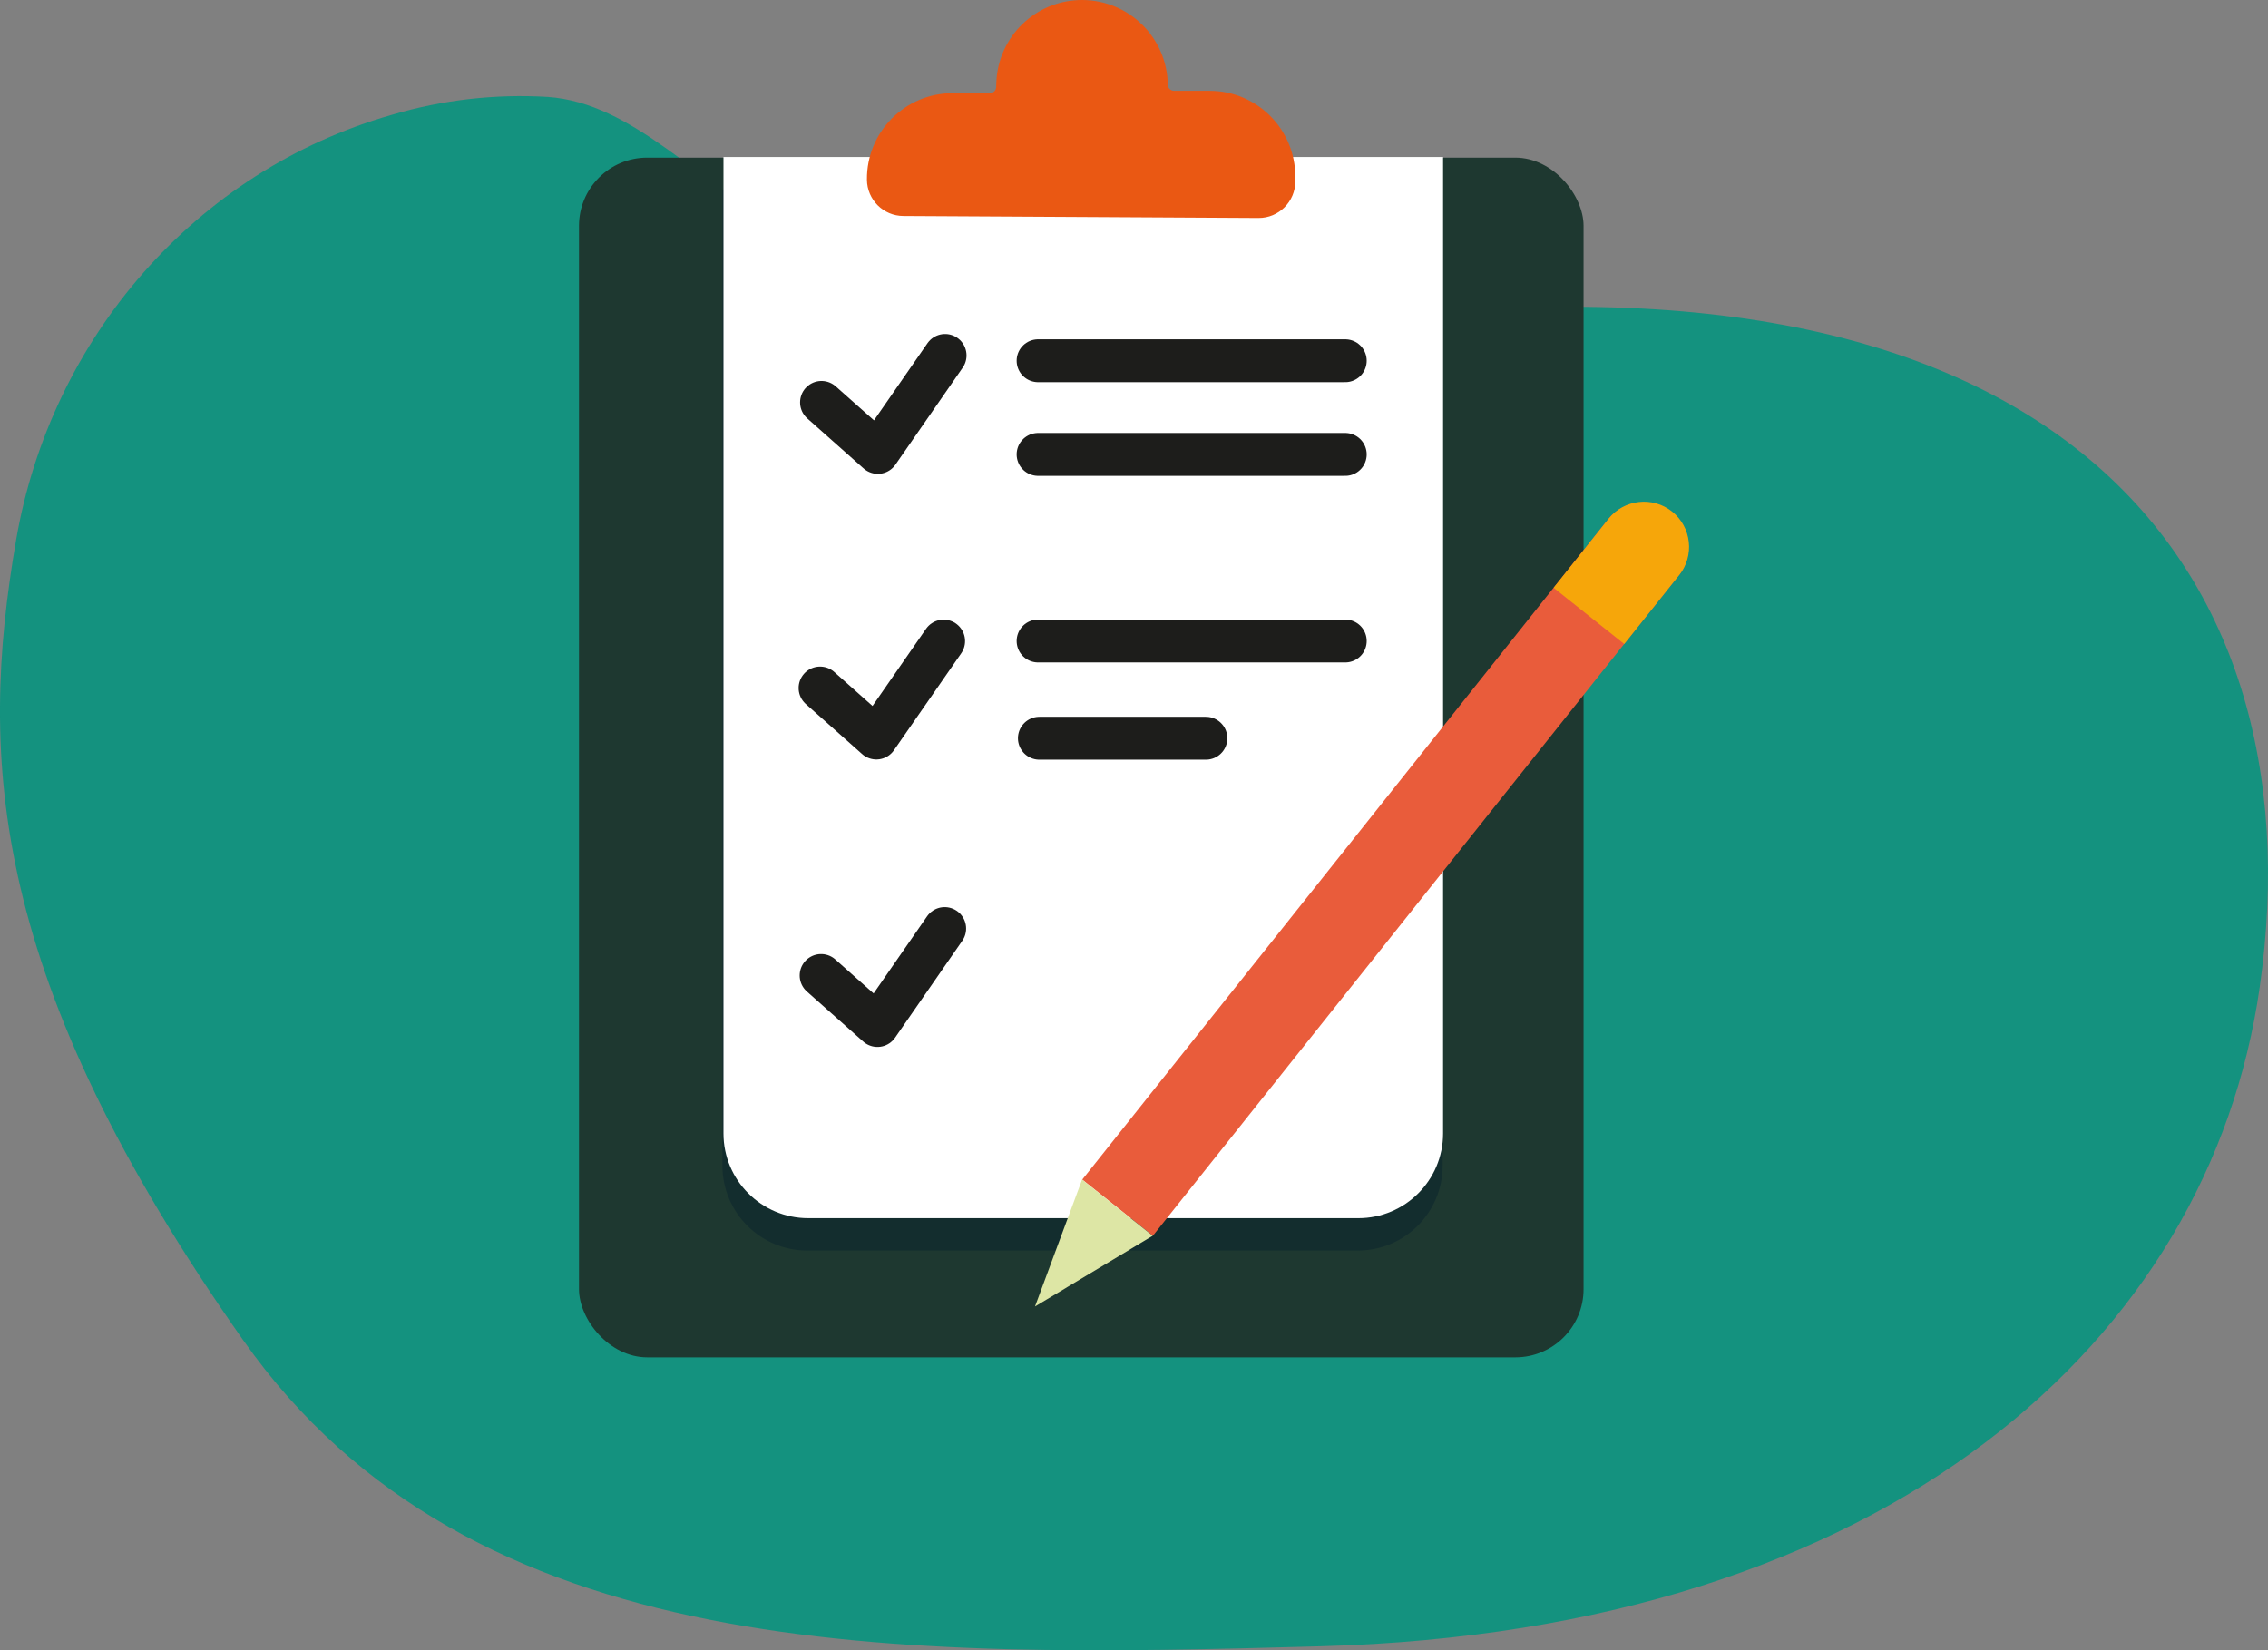 <svg xmlns="http://www.w3.org/2000/svg" id="Calque_1" viewBox="0 0 559.22 406.96"><rect x="0" y="0" width="559.22" height="406.96" fill="#808080" stroke="none"/><defs><style>.cls-1{fill:#f6a60a;}.cls-2{fill:#ea5813;}.cls-3{fill:#e95c3b;}.cls-4{fill:#fff;}.cls-5{fill:#dde6a5;}.cls-6{fill:#1e3830;}.cls-7{fill:#14927f;}.cls-8{fill:none;stroke:#1d1d1b;stroke-linecap:round;stroke-linejoin:round;stroke-width:10.57px;}.cls-9{fill:#0f282e;opacity:.66;}</style></defs><path id="Trac&#xE9;_349" class="cls-7" d="M59.91,330.41c56.46,80.34,161.58,78.45,265.73,75.56,140.33-3.9,219.13-75.68,231.52-162.41,15.2-106.4-52.67-190.84-237.44-162.31-120.93,18.67-143.04-54.37-184.63-57.35-12.97-.78-25.98,.71-38.44,4.4C48.14,42.15,12.52,83.46,3.97,133.17c-9.32,54.25-6.49,108.41,55.93,197.23Z"></path><rect class="cls-6" x="142.76" y="38.87" width="247.7" height="295.85" rx="16.82" ry="16.82"></rect><path class="cls-9" d="M178.13,46.7h177.58v240.78c0,11.53-9.36,20.9-20.9,20.9H199.03c-11.53,0-20.9-9.36-20.9-20.9V46.7h0Z"></path><path class="cls-4" d="M178.39,38.72h177.43v240.79c0,11.53-9.36,20.89-20.89,20.89H199.28c-11.53,0-20.89-9.36-20.89-20.89V38.72h0Z"></path><path class="cls-2" d="M222.73,53.26l87.57,.49c5,.03,9.08-4.02,9.08-9.02v-1.2c0-11.68-9.47-21.14-21.14-21.14h-8.76c-.84,0-1.53-.68-1.54-1.52h0C287.78,9.35,278.45,.08,266.94,0h0c-11.42-.08-20.84,8.92-21.28,20.33l-.04,1.16c-.03,.83-.71,1.48-1.54,1.48h-9.18c-11.76,0-21.26,9.59-21.14,21.35h0c.05,4.93,4.04,8.91,8.97,8.94Z"></path><line class="cls-8" x1="255.96" y1="88.96" x2="331.7" y2="88.96"></line><line class="cls-8" x1="255.96" y1="112.06" x2="331.7" y2="112.06"></line><line class="cls-8" x1="255.96" y1="158.07" x2="331.7" y2="158.07"></line><line class="cls-8" x1="256.28" y1="182.05" x2="297.34" y2="182.05"></line><polyline class="cls-8" points="202.56 99.23 216.45 111.57 233.03 87.65"></polyline><polyline class="cls-8" points="202.2 169.66 216.08 182 232.67 158.09"></polyline><polyline class="cls-8" points="202.46 240.55 216.35 252.89 232.93 228.98"></polyline><path class="cls-3" d="M245.33,200.93h208.13v22.25H245.33c-6.14,0-11.13-4.99-11.13-11.13h0c0-6.14,4.99-11.13,11.13-11.13Z" transform="translate(723.91 75.18) rotate(128.53)"></path><path class="cls-1" d="M396.7,127.87h21.77v22.25h-21.77c-6.14,0-11.13-4.99-11.13-11.13h0c0-6.14,4.99-11.13,11.13-11.13Z" transform="translate(761.19 -88.9) rotate(128.53)"></path><polygon class="cls-5" points="266.81 290.88 255.2 322.18 284.22 304.74 266.81 290.88"></polygon></svg>